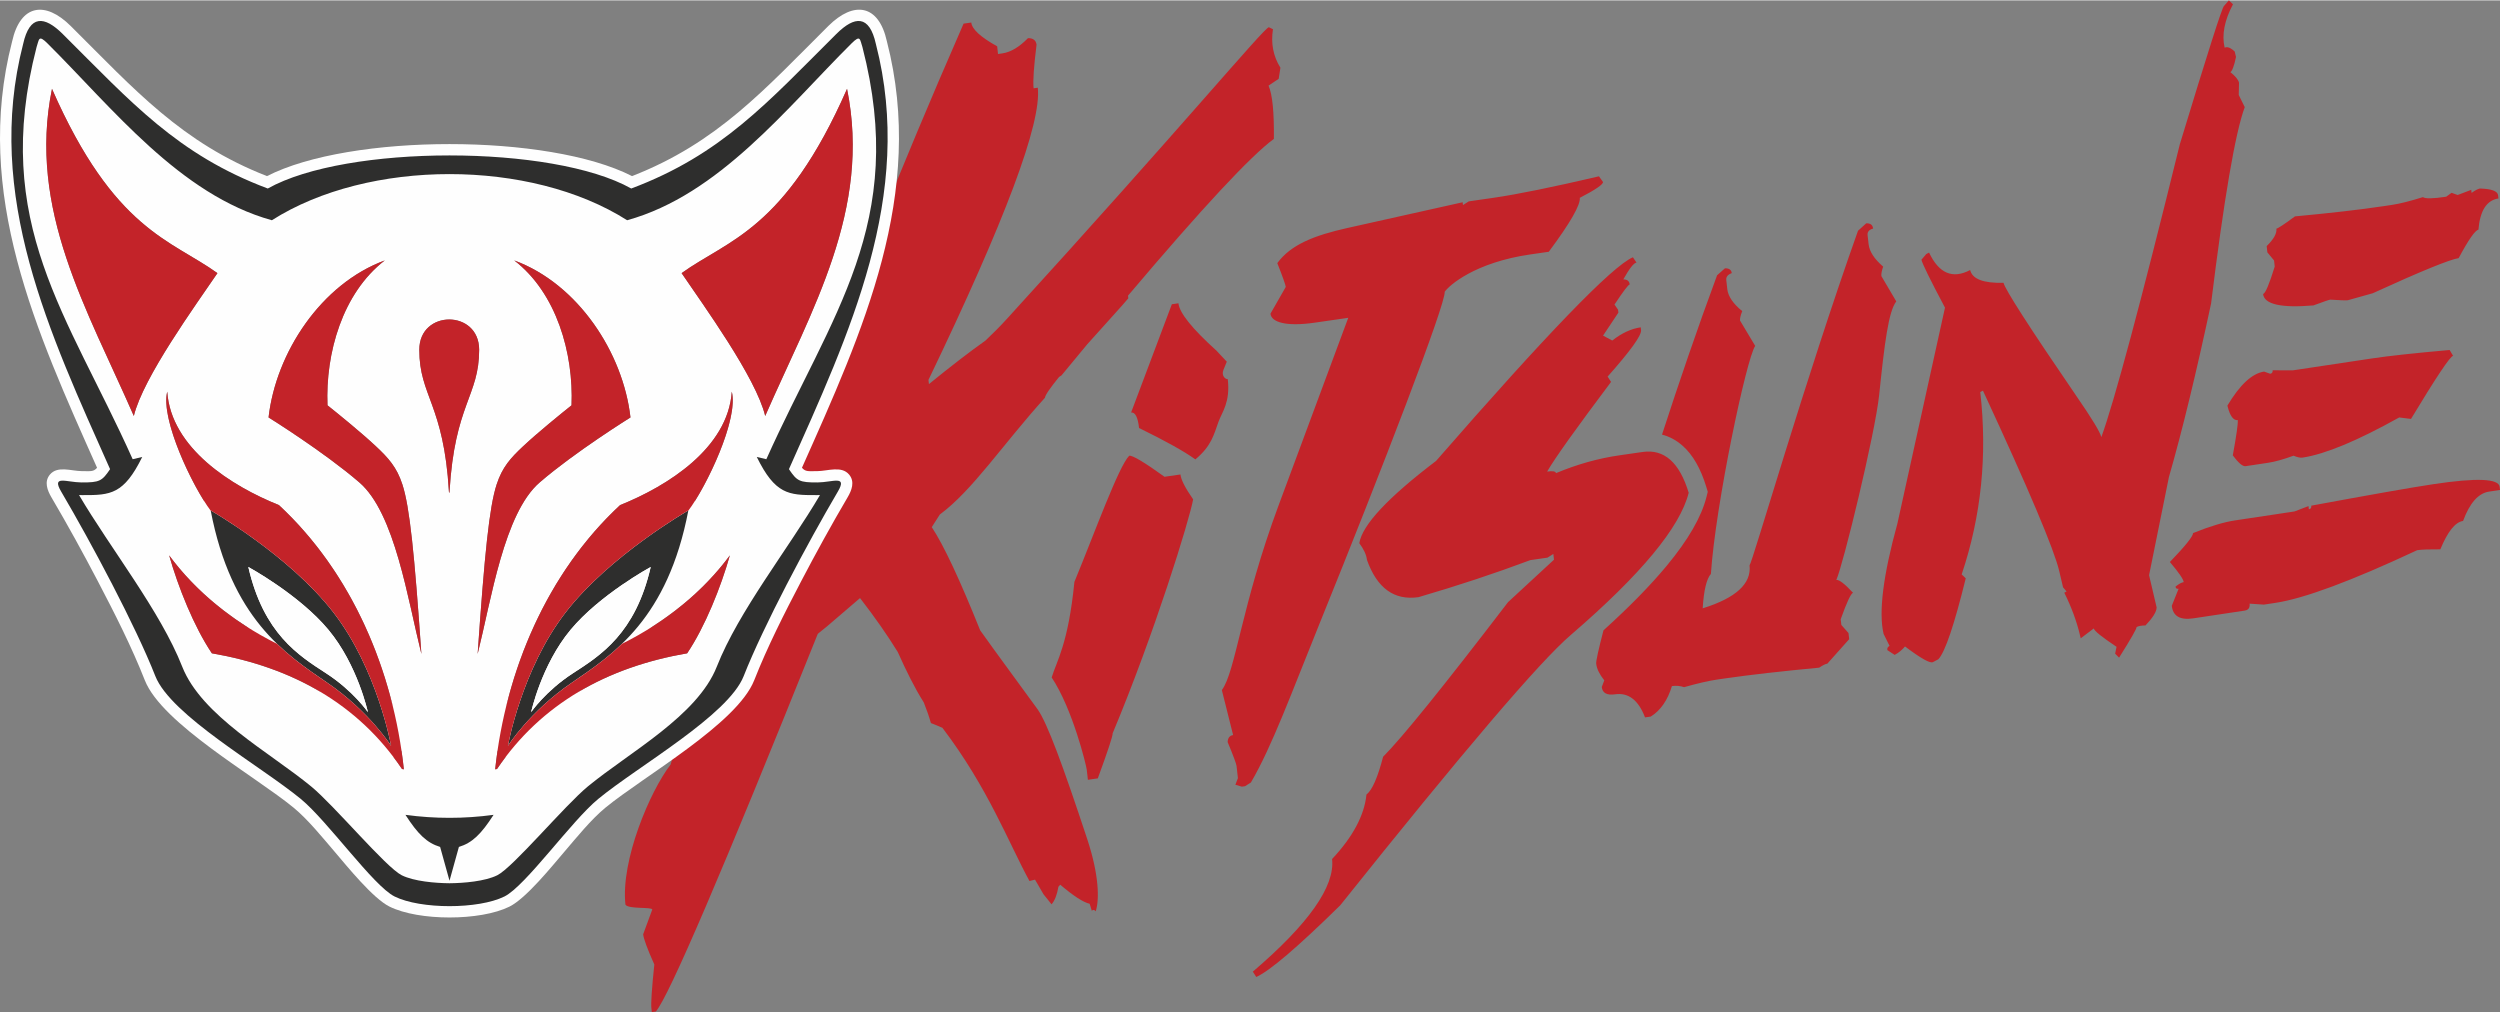 <?xml version="1.0" encoding="UTF-8"?>
<!DOCTYPE svg PUBLIC "-//W3C//DTD SVG 1.0//EN" "http://www.w3.org/TR/2001/REC-SVG-20010904/DTD/svg10.dtd">
<!-- Creator: CorelDRAW 2019 (64-Bit) -->
<svg xmlns="http://www.w3.org/2000/svg" xml:space="preserve" width="721px" height="292px" version="1.0" style="shape-rendering:geometricPrecision; text-rendering:geometricPrecision; image-rendering:optimizeQuality; fill-rule:evenodd; clip-rule:evenodd"
viewBox="0 0 3054.5 1236.11"
 xmlns:xlink="http://www.w3.org/1999/xlink"
 xmlns:xodm="http://www.corel.com/coreldraw/odm/2003">
 <rect x="0" y="0" width="3054.5" height="1236.11" fill="#808080" stroke="none"/>
 <defs>
  <style type="text/css">
   <![CDATA[
    .fil1 {fill:#FEFEFE}
    .fil3 {fill:#C32329}
    .fil2 {fill:#2E2E2D;fill-rule:nonzero}
    .fil0 {fill:#C32329;fill-rule:nonzero}
   ]]>
  </style>
 </defs>
 <g id="Livello_x0020_1">
  <path class="fil0" d="M1177.32 28.41l9.39 -1.35c0.93,8.33 11.53,17.86 31.63,29.07l1.05 9.39 5.12 -0.74c10.45,-1.5 20.81,-7.77 31.51,-18.66 6.28,-0.03 9.84,2.71 10.44,8.05 -3.31,26.74 -4.58,44.5 -3.6,53.26l5.12 -0.74c4.81,43.15 -39.79,162.01 -133.57,357l0.58 5.13c26.26,-21.42 49.28,-39.15 69.07,-53.19 8.8,-8.29 17.61,-17.1 26.29,-26.61 212.5,-232.9 313.65,-355.18 319.94,-356.22l5.03 2.44c-2.69,17.15 0.25,32.93 9.11,47.07l-2.12 13.52 -12.39 8.34c4.84,11.17 6.86,32.86 6.51,65.09 -28.21,20.59 -87.62,84.46 -178.21,191.51l0.36 3.24c-5.59,6.98 -27.86,31.11 -50.16,56.16 -10.18,12.24 -20.67,24.92 -31.47,38.03 -0.97,0.6 -1.94,1.22 -2.91,1.85 -10.08,12.38 -16.99,21.97 -17.31,25.47 -51.27,56.72 -88.56,113.28 -128.44,142.65 -3.26,5.04 -6.54,10.17 -9.84,15.41 14.43,21.79 34.16,63.82 59.12,126.06 22.17,31.16 46.57,63.91 70.15,96.46 11.96,16.98 30.78,68.21 60.73,158.81 14.46,43.78 14.92,73.99 10.3,88.1 -1.69,-2.11 -3.31,-2.28 -4.76,-0.63l-2.62 -8.61c-7.91,-1.82 -19.87,-9.61 -35.96,-23.29l-2.23 2.54c-1.66,9.71 -4.42,16.9 -8.38,21.42l-9.91 -12.4 -10.3 -17.76 -6.78 1.68c-25.1,-45.9 -50.54,-113.81 -106.38,-187.19 -4.35,-1.94 -9.03,-3.86 -14.02,-5.77 -2.31,-8.12 -5.22,-16.53 -8.71,-25.22 -11.3,-17.86 -21.5,-38.66 -31.76,-61.56 -12.78,-20.76 -28.16,-42.75 -46.13,-65.96 -12.01,10.42 -25.31,21.8 -39.9,34.19 -4.01,3.41 -7.92,6.58 -11.73,9.52 -116.12,289.52 -182.13,443.41 -197.85,461.43l-4.91 0.71 -0.55 -4.92c-0.62,-5.55 0.44,-23.28 3.6,-53.25 -8.65,-19.16 -13.06,-31.55 -13.65,-36.88l11.14 -30.26c-0.38,-3.42 -28.89,-0.2 -32.77,-5.94 -6.01,-53.82 29.97,-138.69 55.17,-171.2 50.93,-179.45 103.76,-313.51 153.91,-427.59 -2.08,-11.68 0.72,-14.14 5.44,-12.32 19.81,-44.67 39.17,-86.35 57.81,-126.61 12.01,-25.96 54.1,-140.64 140.8,-338.73zm817.78 285.45l4.36 6.49c-3.41,0.49 -8.72,7.33 -16.09,20.55 4.86,0 7.34,2.07 7.8,6.17 -1.71,0.25 -7.9,8.43 -18.58,24.56l4.34 6.31 0.4 3.59 -18.72 28.06 11.25 6.01c11.64,-9.15 23.18,-14.46 34.78,-16.14l0.39 3.42c0.72,6.5 -12.96,25.31 -40.83,56.77l4.19 6.51c-42.11,56.09 -68.22,92.5 -78.11,109.55 6.99,-1.01 10.54,-0.31 10.79,1.92 26.01,-10.88 51.73,-18.07 77.33,-21.76l28.49 -4.12c26.45,-3.82 45.12,12.76 56.36,49.85 -10.55,42.15 -58.37,99.93 -143.64,173.36 -37.84,32.2 -131.82,142.48 -282.13,330.69 -52.19,51.29 -86.39,80.36 -102.58,87.56l-4.2 -6.51c68.38,-58.49 100.55,-104.28 96.83,-137.6 25.41,-27.11 39.47,-53.45 42.01,-78.82 6.88,-5.15 13.66,-20.55 20.34,-46.16 23.08,-23.13 73.97,-86.04 152.65,-188.9l56.12 -51.86 -0.79 -7 -7.12 4.5 -20.99 3.03c-42.93,16.1 -88.41,31.17 -136.6,45.25 -29.69,4.29 -50.63,-10.92 -62.98,-45.42 -0.7,-6.32 -3.89,-13.15 -9.39,-20.52 3.59,-22.22 34.87,-55.73 93.85,-100.54 135.1,-155.11 215.31,-238.05 240.47,-248.8zm808.87 -49.94c43.25,-4.05 79.37,-8.16 108.37,-12.53l10.57 -1.59c9.55,-1.44 22.03,-4.64 37.46,-9.43 2.65,2.07 12.17,1.96 28.37,-0.49l6.59 -4.78 7.4 2.68 16.65 -6.3 0.4 3.73c4.34,-3.12 7.78,-4.96 10.17,-5.32 14.25,0.32 21.67,3.18 22.21,8.21l0.43 3.92c-14.33,2.16 -22.49,14.75 -24.46,38.17 -3.92,0.59 -12.03,12.05 -24.13,34.71 -10.57,1.59 -45.61,15.77 -104.89,42.89l-30.62 8.6c-2.04,0.3 -9.18,0.05 -21.4,-0.76 -1.71,0.26 -8.55,2.62 -20.55,7.07 -39.69,3.33 -60.13,-1.36 -61.5,-14.04 2.72,-0.41 7.41,-11.54 14.22,-33.41l-0.81 -7.46 -8.19 -9.94 -0.83 -7.65c8.46,-8.28 12.55,-15.34 11.9,-21.31 1.88,-0.28 9.49,-5.21 22.64,-14.97zm-37.66 189.61l7.39 2.67c2.22,-0.33 3.27,-1.82 3.01,-4.24l24.96 0.03 96.88 -14.59c19.95,-3 51.47,-6.43 94.4,-10.24l4.24 7.13c-3.58,0.54 -20.73,26.24 -51.43,77.1l-14.41 -1.81c-51.16,28.55 -90.46,44.89 -118.09,49.06 -2.73,0.41 -6.28,-0.38 -11,-2.33 -12.34,4.51 -22.77,7.41 -30.96,8.64l-27.62 4.16c-3.59,0.54 -8.76,-3.98 -15.65,-13.18 4.46,-24.35 6.52,-38.88 6.06,-43.16 -5.29,0.79 -9.56,-5.01 -12.66,-17.62 15.24,-25.6 30.21,-39.41 44.88,-41.62zm206.64 137.58c53.04,-7.98 80.03,-6.93 81.14,3.32l0.41 3.73 -13.48 2.03c-12.96,1.95 -23.61,13.98 -31.64,35.84 -9.72,1.47 -18.86,13.08 -27.78,34.69 -13.18,-0.1 -22.68,0.2 -28.31,1.04 -80.5,37.71 -138.32,59.12 -173.29,64.38l-13.98 2.11 -17.46 -1.16c0.55,5.03 -1.41,7.79 -6.18,8.51l-62.43 9.4c-16.37,2.47 -25.07,-2.66 -26.45,-15.34l8.32 -20.78c-2.22,0.34 -3.52,-0.41 -3.76,-2.65 3.98,-3.25 7.42,-5.09 9.98,-5.48 -0.39,-3.54 -5.96,-11.8 -16.88,-24.56 19.16,-19.93 28.61,-31.78 28.23,-35.32 21.09,-8.49 38.06,-13.5 51.02,-15.46l72.99 -10.99 17.14 -6.56 0.43 3.91c2.22,-0.33 3.27,-1.82 2.99,-4.43 71.36,-13.2 121.02,-22.01 148.99,-26.23zm-383.86 211.93l-4.81 -4.89 1.72 -8.34c-17.87,-11.94 -27.14,-19.36 -27.86,-22.43l-15.92 12.04 -0.76 -3.22c-4.08,-17.42 -10.55,-34.84 -19.29,-52.51l2.78 -1.46 -4.33 -5.15 -4.65 -19.83c-6.12,-26.12 -37.13,-99.62 -93.2,-220.41l-3.27 1.73c8.8,77.45 1.19,151.6 -22.73,222.78l4.98 4.79c-14.03,56.89 -25.07,89.73 -33.41,98.85l-6.7 3.54c-3.43,1.81 -14.87,-4.65 -34.07,-19.15 -3.6,4.26 -7.91,7.81 -12.65,10.31l-8.9 -5.8c-0.52,-2.27 0.35,-4 2.65,-5.21l-7.29 -14.63c-6.2,-26.44 -0.59,-71.45 16.88,-134.87l58.13 -263.77c-18.06,-33.94 -27.62,-53.54 -28.79,-58.54l5.91 -6.93 3.43 -1.82c12.05,25.53 28.78,32.64 50.2,21.32 2.57,10.97 16.13,16.3 40.77,15.61 1.92,8.22 31.46,54.23 88.75,137.94 19.18,27.74 29.38,44.63 30.78,50.6 15.97,-43.96 47.94,-163.06 95.84,-357.64 33.91,-111.61 51.91,-168.06 54.04,-169.18l5.94 -6.77 4.99 4.8c-10.46,19.66 -13.84,37.39 -10.17,53.03 3.11,-1.64 7.33,-0.07 12.32,4.73l1.55 6.61c-2.34,11.2 -4.75,17.37 -6.87,18.49 6.11,4.92 9.68,9.2 10.55,12.91l-0.33 15.03 7.33 14.8c-11.67,31.71 -25.28,111.58 -41.13,239.92 -18.29,85.77 -35.51,156.49 -51.51,212.07l-24.25 119.91 9.23 39.34c-0.05,5.29 -4.59,12.58 -13.58,22.04 -4.94,0.07 -8.64,0.76 -10.93,1.97 0.38,1.61 -6.63,14.02 -21.37,37.39zm-308.89 -530.68c5.2,-0.05 7.85,1.99 8.35,6.44 -4.87,1.39 -7.19,3.98 -6.73,8.08l1.22 10.94c1.01,9.06 7.06,18.25 17.8,27.47 -1.71,4.93 -2.48,8.86 -2.17,11.6l18.18 30.88c-9.53,12.48 -14.28,50.81 -20.89,114.31 -4.86,46.75 -44.1,208.15 -52.34,226.01 3.41,-0.49 10.24,4.77 20.49,15.79 -2.56,0.37 -7.6,11.17 -15.14,32.22l0.79 7.01 8.72 9.85 0.85 7.52 -26.67 29.89c-2.39,0.35 -5.67,2.04 -10.03,4.92 -45.63,4.34 -83.64,8.61 -113.85,12.97l-11.09 1.61c-10.23,1.47 -23.58,4.62 -40.06,9.25 -4.68,-1.58 -9.59,-2.08 -14.88,-1.32 -5.19,17.24 -13.84,29.78 -25.84,37.24l-7 1.01c-8.08,-21.23 -20.4,-30.56 -36.61,-28.22 -10.06,1.45 -15.43,-1.59 -16.25,-8.94l3.08 -8.08c-5.84,-7.32 -9.2,-14.13 -9.9,-20.45 -0.33,-2.97 2.86,-17.51 8.9,-40.66 31.72,-28.72 57.5,-55.04 77.32,-78.97 26.27,-31.69 42.46,-59.77 48.58,-84.23l1.53 -6.11 -1.81 -5.96c-6.81,-22.46 -16.43,-39.21 -28.92,-50.27 -7.6,-6.73 -16,-11.27 -25.18,-13.62 20.38,-62.79 43.34,-129.99 67.3,-194.71l9.63 -8.5c5.02,-0.03 7.83,1.82 8.29,5.92 -4.84,1.74 -7.13,4.5 -6.68,8.61l1.22 10.93c0.98,8.71 7.01,17.74 18.26,26.88 -2.18,5.35 -2.95,9.28 -2.7,11.5l18.54 31c-10.76,15.45 -48.57,194.57 -54.12,278.54 -5.38,6.15 -8.67,20.17 -10.04,42.07 40.55,-12.62 59.75,-30.16 57.25,-52.54 3.6,-3.47 67.59,-226.13 132.52,-408.78l10.08 -9.1zm-326.58 -57.41l4.93 6.93c0.32,2.9 -9.17,9.48 -28.35,19.37 0.95,8.54 -11.67,30.68 -37.91,65.89l-22.52 3.26c-67.57,9.76 -99.29,37.78 -104.65,45.67 1.56,14.01 -76.41,216.67 -152.86,405.29 -34.01,83.9 -58,150.05 -83.93,194.25l-7.12 4.5 -3.93 0.56 -7.89 -2.33 3.09 -8.08 -1.68 -15.04c-0.27,-2.39 -3.76,-11.96 -10.86,-28.99 0.13,-5.05 2.4,-7.98 6.67,-8.6l-13.76 -54.96c16.88,-22.75 23.69,-102.8 69.32,-225.65l85.12 -229.17 -40.95 5.91c-34.62,5 -52.92,-0.34 -54.1,-10.94l18.71 -32.74c-0.26,-2.39 -3.58,-11.98 -10.35,-29.06 16.54,-22.7 45.5,-33.96 85.72,-42.94l140.74 -31.43 0.39 3.41 7.12 -4.5 29.52 -4.26c30.21,-4.37 73.43,-13.21 129.53,-26.35zm-513.83 155.15c1.31,11.79 16.81,31.08 46.5,57.87l12.6 13.47 -4.05 9.92c-3.05,7.49 2.7,11.77 5.26,11.4 3.19,28.65 -6.95,39.89 -11.34,52.09 -5.79,16.1 -8.69,29.71 -28.28,45.97 -13.2,-9.56 -36.13,-22.39 -68.77,-38.34 -1.49,-13.32 -4.8,-19.62 -9.74,-18.91l49.8 -132.31 8.02 -1.16zm-60.08 186.24c4.09,-0.59 18.39,7.93 43.09,25.72l19.45 -2.81c0.71,6.32 5.83,16.52 15.53,30.4 -4.37,24.59 -47.02,163.15 -98.35,285.85 0.32,2.91 -5.77,21.32 -18.13,55.05l-12.12 1.75 -1.35 -12.13c-0.63,-5.64 -17.25,-74.26 -42.89,-112.92 5.95,-19.79 20.28,-40.82 27.76,-116.73 24.71,-59.82 54.19,-141.57 67.01,-154.18z"/>
  <g id="_1441007827152">
   <path class="fil1" d="M118.59 571.04c-74.06,-166.22 -151.72,-335.11 -103.82,-520.75 10.1,-45.5 40.43,-50.01 71.57,-19.05 78.08,77.62 135.46,142.74 239.87,183.45 101.96,-52.15 344.05,-52.15 446.01,0 104.41,-40.71 161.78,-105.82 239.87,-183.45 31.14,-30.96 61.47,-26.45 71.46,18.59 48,186.09 -29.66,354.99 -103.72,521.21 4.46,5.06 7.5,4.15 18.95,4.1 12.36,-0.06 29.37,-6.92 38.69,4.25 7.25,8.7 3.12,19.28 -1.86,27.75 -19.83,33.71 -38.74,68.16 -56.88,102.81 -20.32,38.85 -41.15,79.85 -57.2,120.65 -20.95,53.24 -135.18,117.35 -181.88,155.8 -17.52,14.42 -35.42,36.65 -50.28,54.01 -15.28,17.85 -46.54,56.71 -66.88,66.82 -35.62,17.7 -110.93,17.7 -146.56,0 -20.33,-10.11 -51.6,-48.97 -66.86,-66.82 -14.87,-17.36 -32.77,-39.59 -50.29,-54.01 -46.7,-38.45 -160.93,-102.56 -181.88,-155.8 -16.05,-40.8 -36.89,-81.79 -57.21,-120.64 -18.13,-34.66 -37.05,-69.11 -56.88,-102.82 -4.97,-8.47 -9.1,-19.05 -1.85,-27.75 9.32,-11.17 26.32,-4.31 38.69,-4.25 11.45,0.05 14.49,0.96 18.94,-4.1zm678.25 194.26c-2.06,2.72 -4.19,5.42 -6.37,8.09 -24.67,30.11 -52.39,50.06 -84.1,71.72l-0.78 0.53c39.62,-23.8 84.77,-39.43 133.96,-47.88 21.8,-32.36 41.22,-80.94 52.21,-119.7 -24.7,33.51 -56.96,63.07 -94.92,87.24zm-179.12 159.15c-0.7,-0.15 -1.4,-0.36 -2.09,-0.62 -3.59,-1.37 -6.3,-4.04 -7.74,-7.31 -1.12,7.64 -2.08,15.31 -2.9,22.97 0.23,-0.04 0.47,-0.07 0.7,-0.12 0.52,-0.08 1.04,-0.17 1.56,-0.26 3.38,-5.03 6.88,-9.91 10.47,-14.66zm0.79 -62.18c13.99,-44.29 36.38,-90.27 61.68,-122.99 37.43,-48.42 100.88,-97.85 154.01,-128.11 4.75,-2.7 10.29,-2.44 14.75,0.68 22.42,-35.52 52.72,-104.02 45.15,-133.82 -4.7,69.16 -78.74,115.45 -136.44,138.6 -70.14,65.06 -116.34,152.85 -139.15,245.64zm-354.28 -251.1c53.13,30.26 116.57,79.69 154.01,128.11 25.29,32.71 47.67,78.67 61.67,122.95 -22.81,-92.71 -68.99,-180.53 -139.13,-245.6 -57.71,-23.15 -131.75,-69.44 -136.45,-138.6 -7.58,29.8 22.74,98.3 45.15,133.82 4.46,-3.12 10,-3.38 14.75,-0.68zm226.3 305.36c-1.44,3.27 -4.15,5.93 -7.73,7.3 -0.69,0.26 -1.39,0.47 -2.09,0.62 3.59,4.75 7.08,9.63 10.47,14.66 0.52,0.09 1.04,0.18 1.56,0.26 0.23,0.05 0.46,0.08 0.7,0.12 -0.81,-7.66 -1.79,-15.32 -2.91,-22.96zm-97.69 -70.89l-0.78 -0.53c-31.72,-21.66 -59.44,-41.61 -84.11,-71.72 -2.18,-2.67 -4.3,-5.37 -6.36,-8.09 -37.96,-24.17 -70.22,-53.73 -94.92,-87.24 10.98,38.76 30.41,87.34 52.21,119.7 49.19,8.45 94.35,24.08 133.96,47.88zm289.76 -28.27c3.4,-2.5 6.77,-4.82 10.02,-6.93 40.42,-26.17 63.92,-48.63 78.94,-87.7 -23.77,16 -47.7,35.75 -63.83,55.15 -9.05,10.9 -17.71,24.72 -25.13,39.48zm-355.73 -94.63c15.02,39.07 38.52,61.53 78.94,87.7 3.26,2.11 6.62,4.42 10.01,6.92 -7.42,-14.75 -16.08,-28.57 -25.13,-39.47 -16.12,-19.4 -40.05,-39.15 -63.82,-55.15zm1.24 -213.18c9,-78.98 64.05,-163.14 142.06,-191.88 -51.86,39.92 -72.61,113.59 -70.04,177.05 12.99,10.37 40.95,33 59.21,50.1 15.27,14.31 25.42,25.49 32.31,46.64 8.97,27.52 14.72,84.54 23.21,207.07 -16.68,-66.42 -32.28,-172.02 -75.75,-209.53 -43.48,-37.51 -111,-79.45 -111,-79.45zm370.18 -14.83c2.57,-63.46 -18.17,-137.13 -70.03,-177.05 78.01,28.74 133.06,112.9 142.05,191.88 0,0 -67.52,41.94 -110.99,79.45 -43.47,37.51 -59.08,143.11 -75.75,209.53 8.5,-122.53 14.23,-179.55 23.21,-207.07 6.89,-21.15 17.03,-32.33 32.31,-46.64 18.26,-17.1 46.22,-39.73 59.2,-50.1zm236.63 13.04c-11.3,-47.05 -75.78,-135.66 -102.15,-174.54 56.33,-40.6 126.2,-52.05 202.14,-225.16 30.03,147.68 -43.38,270.06 -99.99,399.7zm-422.63 -80.9c0,-49.32 73.14,-49.32 73.14,0 0,56.69 -29.96,66.39 -36.2,173.48 0,1.66 -0.74,1.53 -0.74,0 -6.24,-107.09 -36.2,-116.79 -36.2,-173.48zm-246.63 -93.64c-26.37,38.88 -90.85,127.49 -102.16,174.54 -56.6,-129.64 -130.01,-252.02 -99.99,-399.7 75.95,173.11 145.81,184.56 202.15,225.16z"/>
   <path class="fil2" d="M482.09 1094.85c-25.94,-12.89 -81.69,-92.09 -114.52,-119.12 -48.84,-40.22 -158.91,-102.16 -177.81,-150.19 -24.19,-61.48 -78,-162.46 -115.03,-225.41 -12.09,-20.57 6.58,-11.25 24.86,-11.16 21.96,0.1 25.06,-1.56 34.9,-16.22 -73.53,-165.25 -153.93,-334.53 -106.22,-519.46 7.99,-36.04 26.02,-34.42 48.32,-12.25 83.79,83.31 140.09,147.38 250.58,188.82 95.85,-53.9 348.24,-53.9 444.09,0 110.48,-41.44 166.79,-105.51 250.58,-188.82 22.3,-22.17 40.33,-23.79 48.32,12.25 47.71,184.93 -32.69,354.21 -106.22,519.46 9.84,14.66 12.94,16.32 34.9,16.22 18.28,-0.09 36.95,-9.41 24.86,11.16 -37.03,62.95 -90.85,163.93 -115.04,225.41 -18.89,48.03 -128.96,109.97 -177.8,150.19 -32.83,27.03 -88.59,106.23 -114.52,119.12 -31.7,15.76 -102.55,15.76 -134.25,0zm-224.7 -471.67c0,0 95.97,54.8 149.91,124.56 53.94,69.76 70.56,163.17 70.56,163.17 0,0 -26.17,-41.82 -78,-77.22 -51.83,-35.39 -117.25,-78.62 -142.47,-210.51zm46.01 69.09c18.69,81.31 61.2,107.96 94.9,129.77 33.7,21.83 51.19,47.61 51.19,47.61 0,0 -12.44,-57.59 -48.17,-100.6 -35.73,-43 -97.92,-76.78 -97.92,-76.78zm537.64 -69.09c0,0 -95.97,54.8 -149.92,124.56 -53.93,69.76 -70.56,163.17 -70.56,163.17 0,0 26.18,-41.82 78.01,-77.22 51.83,-35.39 117.25,-78.62 142.47,-210.51zm-46.01 69.09c-18.69,81.31 -61.2,107.96 -94.9,129.77 -33.7,21.83 -51.19,47.61 -51.19,47.61 0,0 12.44,-57.59 48.17,-100.6 35.72,-43 97.92,-76.78 97.92,-76.78zm-462.86 -423.64c-112.53,-31.21 -194.74,-137.09 -274.1,-216 -11.28,-11.22 -10.16,-4.86 -13.39,4.47 -55.54,215.29 38.37,327.05 117.42,503.51l11.69 -2.78c-22.4,45.57 -38.74,46.78 -72.41,46.62l-4.79 -0.02c38.66,65.65 99.39,141.86 126.01,209.52 23.72,60.28 106.64,104.52 157.57,146.45 28.56,23.51 91.34,98.91 110.71,108.54 14.95,7.43 41.22,9.62 58.33,9.74 17.12,-0.12 43.39,-2.31 58.33,-9.74 19.38,-9.63 82.16,-85.03 110.71,-108.54 50.93,-41.93 133.86,-86.17 157.58,-146.45 26.62,-67.66 87.35,-143.87 126.01,-209.52l-4.79 0.02c-33.67,0.16 -50.01,-1.05 -72.41,-46.62l11.69 2.78c79.05,-176.46 172.96,-288.22 117.41,-503.51 -3.23,-9.33 -2.11,-15.69 -13.38,-4.47 -79.37,78.91 -161.58,184.79 -274.11,216 -118.17,-75.18 -315.9,-75.18 -434.08,0zm270.88 726.47c-35.84,4.89 -71.83,4.88 -107.67,0 15.21,23.68 26.17,34.28 42.37,39.21l11.46 41.28 11.47 -41.28c16.2,-4.93 27.16,-15.53 42.37,-39.21z"/>
   <path class="fil3" d="M514.86 798.54c-8.5,-122.53 -14.24,-179.55 -23.21,-207.07 -6.89,-21.15 -17.04,-32.33 -32.31,-46.63 -18.26,-17.11 -46.22,-39.75 -59.2,-50.11 -2.58,-63.46 18.17,-137.13 70.03,-177.05 -78.01,28.74 -133.06,112.9 -142.06,191.88 0,0 67.52,41.93 111,79.45 43.47,37.51 59.07,143.11 75.75,209.53zm520.06 -690.47c30.02,147.67 -43.39,270.06 -100,399.7 -11.3,-47.05 -75.78,-135.66 -102.15,-174.54 56.33,-40.61 126.19,-52.05 202.15,-225.16zm-193.95 515.44l0.07 -0.33c0,0 -95.97,54.8 -149.92,124.56 -53.93,69.76 -70.56,163.17 -70.56,163.17 0,0 26.18,-41.82 78.01,-77.22 19.47,-13.29 40.87,-27.7 61.32,-47.5 54.15,-27.07 99.5,-64.22 131.87,-108.13 -10.98,38.76 -30.41,87.34 -52.21,119.7 -96.99,16.66 -178.32,61.22 -232.3,141.35 -0.52,0.09 -1.04,0.18 -1.56,0.26 -0.23,0.04 -0.47,0.08 -0.7,0.12 12.75,-120.08 63.26,-239.93 152.67,-322.86 57.7,-23.15 131.74,-69.45 136.44,-138.6 8.53,33.54 -30.94,116.1 -53.13,145.48l0 0zm-257.4 175.03c8.5,-122.53 14.23,-179.55 23.21,-207.07 6.89,-21.15 17.03,-32.33 32.3,-46.63 18.27,-17.11 46.23,-39.75 59.21,-50.11 2.57,-63.46 -18.17,-137.13 -70.03,-177.05 78.01,28.74 133.06,112.9 142.05,191.88 0,0 -67.51,41.93 -110.99,79.45 -43.47,37.51 -59.08,143.11 -75.75,209.53zm-520.06 -690.47c-30.03,147.67 43.39,270.06 99.99,399.7 11.31,-47.05 75.79,-135.66 102.16,-174.54 -56.34,-40.61 -126.2,-52.05 -202.15,-225.16zm484.99 492.28c-6.25,-107.09 -36.21,-116.79 -36.21,-173.48 0,-49.32 73.15,-49.32 73.15,0 0,56.69 -29.96,66.39 -36.22,173.48 0,1.66 -0.72,1.53 -0.72,0zm-291.05 23.16l-0.06 -0.33 0.07 0.04 0.2 0.12 0.34 0.2c0.61,0.34 1.21,0.7 1.8,1.05 15.22,9.01 98.62,59.93 147.5,123.15 53.94,69.76 70.56,163.17 70.56,163.17 0,0 -26.17,-41.82 -78,-77.22 -19.48,-13.29 -40.87,-27.7 -61.33,-47.5 -54.15,-27.07 -99.5,-64.22 -131.86,-108.13 10.98,38.76 30.41,87.34 52.21,119.7 96.99,16.66 178.31,61.22 232.3,141.35 0.52,0.09 1.04,0.18 1.56,0.26 0.23,0.04 0.46,0.08 0.7,0.12 -12.73,-119.94 -63.23,-239.89 -152.67,-322.86 -57.7,-23.15 -131.74,-69.45 -136.44,-138.6 -8.53,33.54 30.93,116.1 53.12,145.48l0 0z"/>
   <path class="fil1" d="M401.32 769.05c-35.73,-43 -97.92,-76.78 -97.92,-76.78 18.69,81.31 61.2,107.96 94.9,129.77 33.7,21.83 51.19,47.61 51.19,47.61 0,0 -12.44,-57.59 -48.17,-100.6z"/>
   <path class="fil1" d="M795.03 692.27c0,0 -62.2,33.78 -97.92,76.78 -35.73,43.01 -48.17,100.6 -48.17,100.6 0,0 17.49,-25.78 51.19,-47.61 33.7,-21.81 76.21,-48.46 94.9,-129.77z"/>
  </g>
 </g>
</svg>
